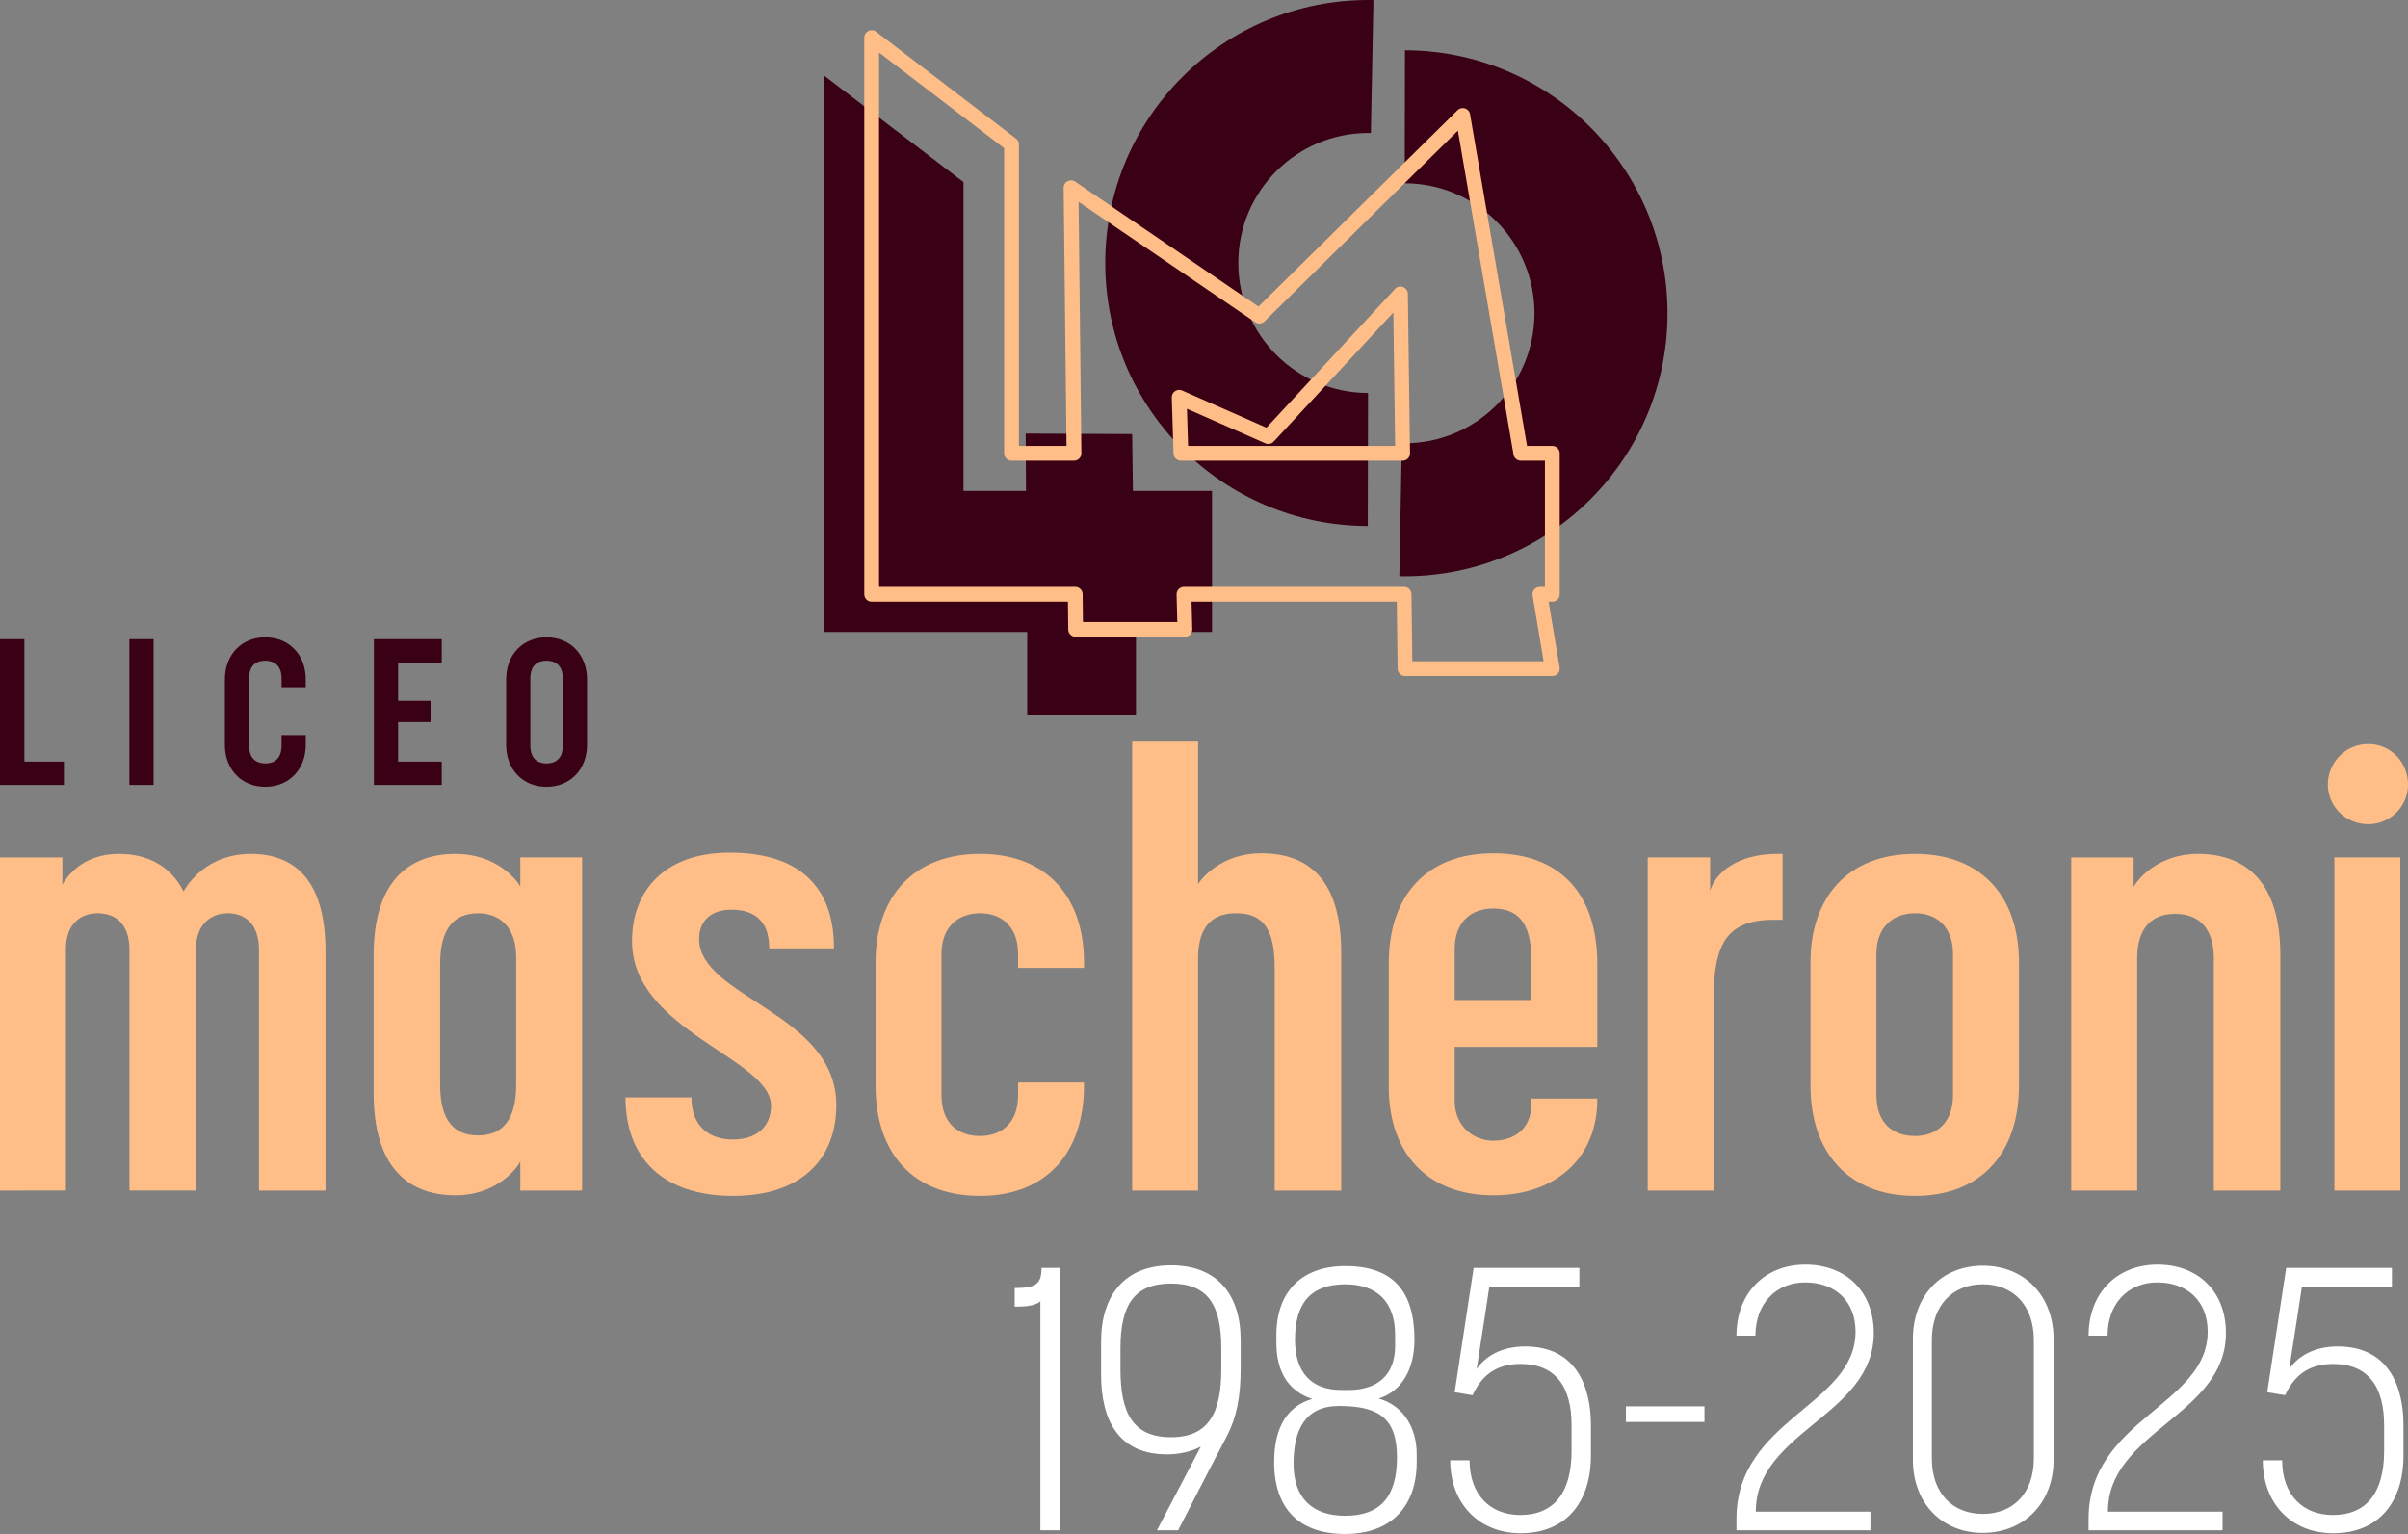 <?xml version="1.0" encoding="UTF-8"?>
<svg id="Livello_2" data-name="Livello 2" xmlns="http://www.w3.org/2000/svg" viewBox="0 0 814.42 518.94">
  <rect x="0" y="0" width="814.42" height="518.94" fill="#808080" stroke="none"/>
  <defs>
    <style>
      .cls-1 {
        fill: #fff;
      }

      .cls-2 {
        fill: #ffbe87;
      }

      .cls-3, .cls-4 {
        fill: #3a0015;
      }

      .cls-5 {
        fill: none;
        stroke: #ffbe87;
        stroke-linejoin: round;
        stroke-width: 5px;
      }

      .cls-4 {
        fill-rule: evenodd;
      }
    </style>
  </defs>
  <g id="Livello_1-2" data-name="Livello 1">
    <g>
      <polygon class="cls-4" points="278.57 213.78 278.57 25.46 325.87 61.6 325.87 166.08 347.01 166.08 346.9 146.67 382.91 146.84 383.17 166.08 409.92 166.08 409.92 213.78 384.2 213.78 384.2 241.73 347.42 241.73 347.42 213.78 278.57 213.78"/>
      <path class="cls-4" d="m462.69,132.95l-.09,44.99c-49.14-.1-88.89-40.02-88.79-89.15C373.92,39.65,413.83-.1,462.97,0c.52,0,1.03.01,1.55.02l-.87,44.98c-.26-.01-.52-.01-.77-.01-24.29-.05-44.02,19.6-44.07,43.89-.05,24.29,19.6,44.02,43.89,44.07Z"/>
      <path class="cls-4" d="m475.09,62l.09-44.99c49.14.11,88.89,40.02,88.79,89.16-.1,49.14-40.02,88.89-89.16,88.79h0c-.51-.01-1.02-.01-1.53-.02l.84-44.98c.26,0,.53,0,.79.01,24.29.04,44.02-19.61,44.07-43.9.05-24.28-19.6-44.02-43.89-44.07Z"/>
      <path class="cls-5" d="m474.39,153.35l-.73-53.92-44.7,48.26-30.14-13.29.58,18.95h74.98Zm-110.73,47.7h-68.85V12.73l47.3,36.14v104.48h21.13l-1-89.84,63.69,43.43,68.8-67.88,19.63,114.29h10.66v47.7h-4.21l4.21,25.14h-49.82l-.32-25.14h-74.45l.32,11.87h-36.96l-.13-11.87Z"/>
      <path class="cls-2" d="m0,402.77v-112.69h21.1v9.23c1.2-2.2,6.43-10.44,19.08-10.44,9.65,0,17.48,4.02,21.9,12.66,3.01-5.23,10.25-12.66,22.7-12.66,15.67,0,25.31,9.84,25.31,32.95v80.95h-22.5v-81.36c0-9.24-5.02-12.45-10.65-12.45-5.23,0-10.65,3.41-10.65,12.05v81.76h-22.5v-81.36c0-9.04-4.82-12.45-10.85-12.45-5.22,0-10.64,3.21-10.64,12.05v81.76H0Z"/>
      <path class="cls-2" d="m126.37,369.82v-46.8c0-24.11,11.25-34.15,27.72-34.15,13.46,0,20.49,8.44,21.89,11.05v-9.85h20.89v112.7h-20.89v-9.84c-1.4,2.81-8.43,11.45-21.89,11.45-16.67,0-27.72-10.24-27.72-34.56m48.21-2.81v-43.19c0-10.44-5.83-14.86-12.86-14.86-8.04,0-12.86,5.02-12.86,17.08v40.97c0,12.26,4.82,17.09,12.86,17.09s12.86-5.03,12.86-17.09"/>
      <path class="cls-2" d="m282.06,320.81h-21.9c0-10.04-5.83-13.06-12.86-13.06s-10.85,4.02-10.85,9.85c0,19.88,46.41,25.11,46.41,56.24,0,18.08-11.65,30.74-34.96,30.74s-36.35-12.46-36.35-33.34h22.3c0,10.03,6.23,14.26,14.06,14.26s12.86-4.23,12.86-11.45c0-16.07-47.01-25.31-47.01-55.65,0-17.48,11.45-29.94,32.95-29.94,22.7,0,35.36,10.65,35.36,32.35"/>
      <path class="cls-2" d="m331.48,404.58c-22.5,0-35.36-14.26-35.36-37.36v-41.59c0-22.29,12.86-36.76,35.36-36.76s35.15,14.47,35.15,36.76v1.81h-22.29v-4.62c0-9.65-5.83-13.86-12.86-13.86s-13.06,4.21-13.06,13.86v47.61c0,9.84,5.83,13.87,13.06,13.87,6.83,0,12.86-4.03,12.86-13.87v-4.22h22.29v1.01c0,23.1-13.05,37.36-35.15,37.36"/>
      <path class="cls-2" d="m382.91,402.77v-151.87h22.3v48.21c1.4-2.4,8.43-10.44,21.29-10.44,15.67,0,27.12,8.44,27.12,33.75v80.35h-22.5v-75.13c0-13.06-3.61-18.68-13.05-18.68-8.04,0-12.86,4.42-12.86,15.27v78.54h-22.3Z"/>
      <path class="cls-2" d="m469.7,367.62v-41.78c0-22.91,12.85-37.17,35.36-37.17s35.16,13.66,35.16,37.37v28.12h-48.22v18.28c0,8.83,6.63,13.46,13.06,13.46,7.03,0,12.85-4.02,12.85-12.26v-2h22.3v.6c0,18.48-13.06,32.14-35.16,32.14s-35.36-14.06-35.36-36.76m48.21-29.33v-13.86c0-12.86-5.02-17.08-12.85-17.08-7.23,0-13.06,4.22-13.06,13.86v17.08h25.91Z"/>
      <path class="cls-2" d="m599.87,311.17c-16.07,0-20.29,8.43-20.29,26.92v64.69h-22.3v-112.71h21.1v11.25c1.81-6.03,9.24-12.45,22.7-12.45h1.81v22.3h-3.02Z"/>
      <path class="cls-2" d="m612.33,367.22v-41.59c0-22.29,12.86-36.76,35.36-36.76s35.16,14.47,35.16,36.76v41.59c0,23.1-13.06,37.36-35.16,37.36s-35.36-14.26-35.36-37.36m22.3-44.4v47.61c0,9.84,5.83,13.87,13.06,13.87,6.83,0,12.85-4.03,12.85-13.87v-47.61c0-9.65-5.82-13.86-12.85-13.86s-13.06,4.21-13.06,13.86"/>
      <path class="cls-2" d="m700.52,402.77v-112.69h21.1v10.04c1.2-2.61,8.43-11.25,21.7-11.25,16.87,0,27.92,10.24,27.92,34.15v79.75h-22.5v-78.54c0-10.65-5.42-15.07-13.05-15.07s-12.86,4.42-12.86,15.07v78.54h-22.3Z"/>
      <path class="cls-2" d="m800.97,278.83c-7.63,0-13.66-6.03-13.66-13.46s6.03-13.67,13.66-13.67,13.46,6.23,13.46,13.67-6.02,13.46-13.46,13.46m-11.45,11.24h22.3v112.7h-22.3v-112.7Z"/>
      <polygon class="cls-3" points="0 265.54 0 216.24 8.25 216.24 8.25 257.64 21.62 257.64 21.62 265.54 0 265.54"/>
      <rect class="cls-3" x="43.76" y="216.23" width="8.19" height="49.31"/>
      <path class="cls-3" d="m89.7,266.17c-8.04,0-13.64-5.88-13.64-14.19v-22.11c0-8.39,5.59-14.26,13.64-14.26s13.71,5.87,13.71,14.26v2.59h-8.18v-2.94c0-4.47-2.59-6.01-5.52-6.01s-5.46,1.47-5.46,6.01v22.74c0,4.47,2.59,6.01,5.46,6.01s5.52-1.47,5.52-6.01v-3.57h8.18v3.29c0,8.31-5.67,14.19-13.71,14.19"/>
      <polygon class="cls-3" points="134.64 224.21 134.64 237.07 145.62 237.07 145.62 244.28 134.64 244.28 134.64 257.64 149.4 257.64 149.4 265.54 126.46 265.54 126.46 216.23 149.4 216.23 149.4 224.21 134.64 224.21"/>
      <path class="cls-3" d="m171.19,251.98v-22.11c0-8.39,5.59-14.26,13.64-14.26s13.71,5.87,13.71,14.26v22.11c0,8.31-5.67,14.19-13.71,14.19s-13.64-5.88-13.64-14.19m8.18-22.46v22.74c0,4.47,2.59,6.01,5.46,6.01s5.52-1.47,5.52-6.01v-22.74c0-4.47-2.59-6.01-5.52-6.01s-5.46,1.47-5.46,6.01"/>
      <path class="cls-1" d="m351.88,440.26c-2.01,1.64-5.54,1.77-8.69,1.77v-6.29c7.43,0,9.06-1.51,9.06-6.81h6.17v88.76h-6.55v-77.43Z"/>
      <path class="cls-1" d="m398.46,517.69h-7.17l14.85-28.33c-3.27,1.77-7.42,2.65-11.46,2.65-16.24,0-22.28-11.33-22.28-27.07v-11.07c0-15.62,7.93-25.82,23.67-25.82s23.54,10.07,23.54,25.31v9.31c0,10.08-1.38,16.75-4.66,23.17-5.16,9.69-16.49,31.85-16.49,31.85m14.6-54.51v-7.05c0-14.85-4.66-21.9-16.99-21.9s-17.12,7.05-17.12,21.9v7.05c0,14.98,4.28,23.03,17.12,23.03s16.99-8.43,16.99-23.03"/>
      <path class="cls-1" d="m430.94,494.65c0-11.83,4.41-18.88,12.84-21.4-8.06-2.65-12.09-9.19-12.09-19.01v-2.64c0-14.35,8.31-23.29,23.29-23.29,16.24,0,23.41,8.56,23.41,24.92,0,9.82-4.16,17.37-12.08,19.9,8.81,2.51,12.84,10.44,12.84,18.75v2.77c0,14.85-8.56,24.29-24.17,24.29s-24.04-8.56-24.04-24.29m41.54-1.64c0-13.46-6.42-17.37-19.64-17.37-11.2,0-15.35,7.81-15.35,19.51s6.42,17.63,17.49,17.63c12.08,0,17.5-6.67,17.5-19.77m-.63-37.64v-3.77c0-11.21-6.17-17.12-16.87-17.12-11.71,0-16.99,6.41-16.99,18.75,0,11.08,5.53,17,15.61,17h2.64c9.69,0,15.61-5.16,15.61-14.86"/>
      <path class="cls-1" d="m497.03,494.02c0,11.83,7.17,18.5,17.12,18.5,11.33,0,17.37-7.42,17.37-21.65v-8.68c0-12.97-5.29-20.77-17.25-20.77-8.81,0-13.34,4.4-16.24,10.57l-6.04-1,6.42-42.06h35.75v6.43h-30.46s-2.77,18.5-4.28,27.82c2.77-4.16,8.19-7.68,16.37-7.68,17.24,0,22.28,13.47,22.28,26.69v10.19c0,15.86-8.43,26.31-23.79,26.31-13.97,0-23.79-9.94-23.79-24.67h6.55Z"/>
      <rect class="cls-1" x="549.91" y="475.76" width="26.56" height="5.29"/>
      <path class="cls-1" d="m587.29,517.69v-3.78c0-33.99,40.28-38.4,40.28-63.45,0-10.32-6.92-16.62-16.99-16.62s-16.87,7.31-16.87,18.01h-6.42c0-14.48,9.69-24.05,23.29-24.05s23.16,8.94,23.16,23.17c0,27.95-39.91,33.1-39.91,60.42h38.78v6.3h-45.32Z"/>
      <path class="cls-1" d="m646.97,493.89v-40.91c0-14.73,9.69-24.8,23.66-24.8s23.92,10.07,23.92,24.8v40.91c0,14.48-9.95,24.68-23.92,24.68s-23.66-10.2-23.66-24.68m40.91-.5v-40.03c0-11.96-7.18-18.89-17.25-18.89s-17.25,6.93-17.25,18.89v40.03c0,11.96,7.18,18.76,17.25,18.76s17.25-6.8,17.25-18.76"/>
      <path class="cls-1" d="m706.39,517.69v-3.78c0-33.99,40.28-38.4,40.28-63.45,0-10.32-6.92-16.62-17-16.62s-16.86,7.31-16.86,18.01h-6.42c0-14.48,9.69-24.05,23.29-24.05s23.16,8.94,23.16,23.17c0,27.95-39.91,33.1-39.91,60.42h38.77v6.3h-45.32Z"/>
      <path class="cls-1" d="m771.85,494.02c0,11.83,7.17,18.5,17.12,18.5,11.33,0,17.37-7.42,17.37-21.65v-8.68c0-12.97-5.29-20.77-17.25-20.77-8.81,0-13.34,4.4-16.24,10.57l-6.04-1,6.42-42.06h35.75v6.43h-30.46s-2.77,18.5-4.28,27.82c2.77-4.16,8.19-7.68,16.37-7.68,17.24,0,22.28,13.47,22.28,26.69v10.19c0,15.86-8.43,26.31-23.79,26.31-13.97,0-23.79-9.94-23.79-24.67h6.55Z"/>
    </g>
  </g>
</svg>